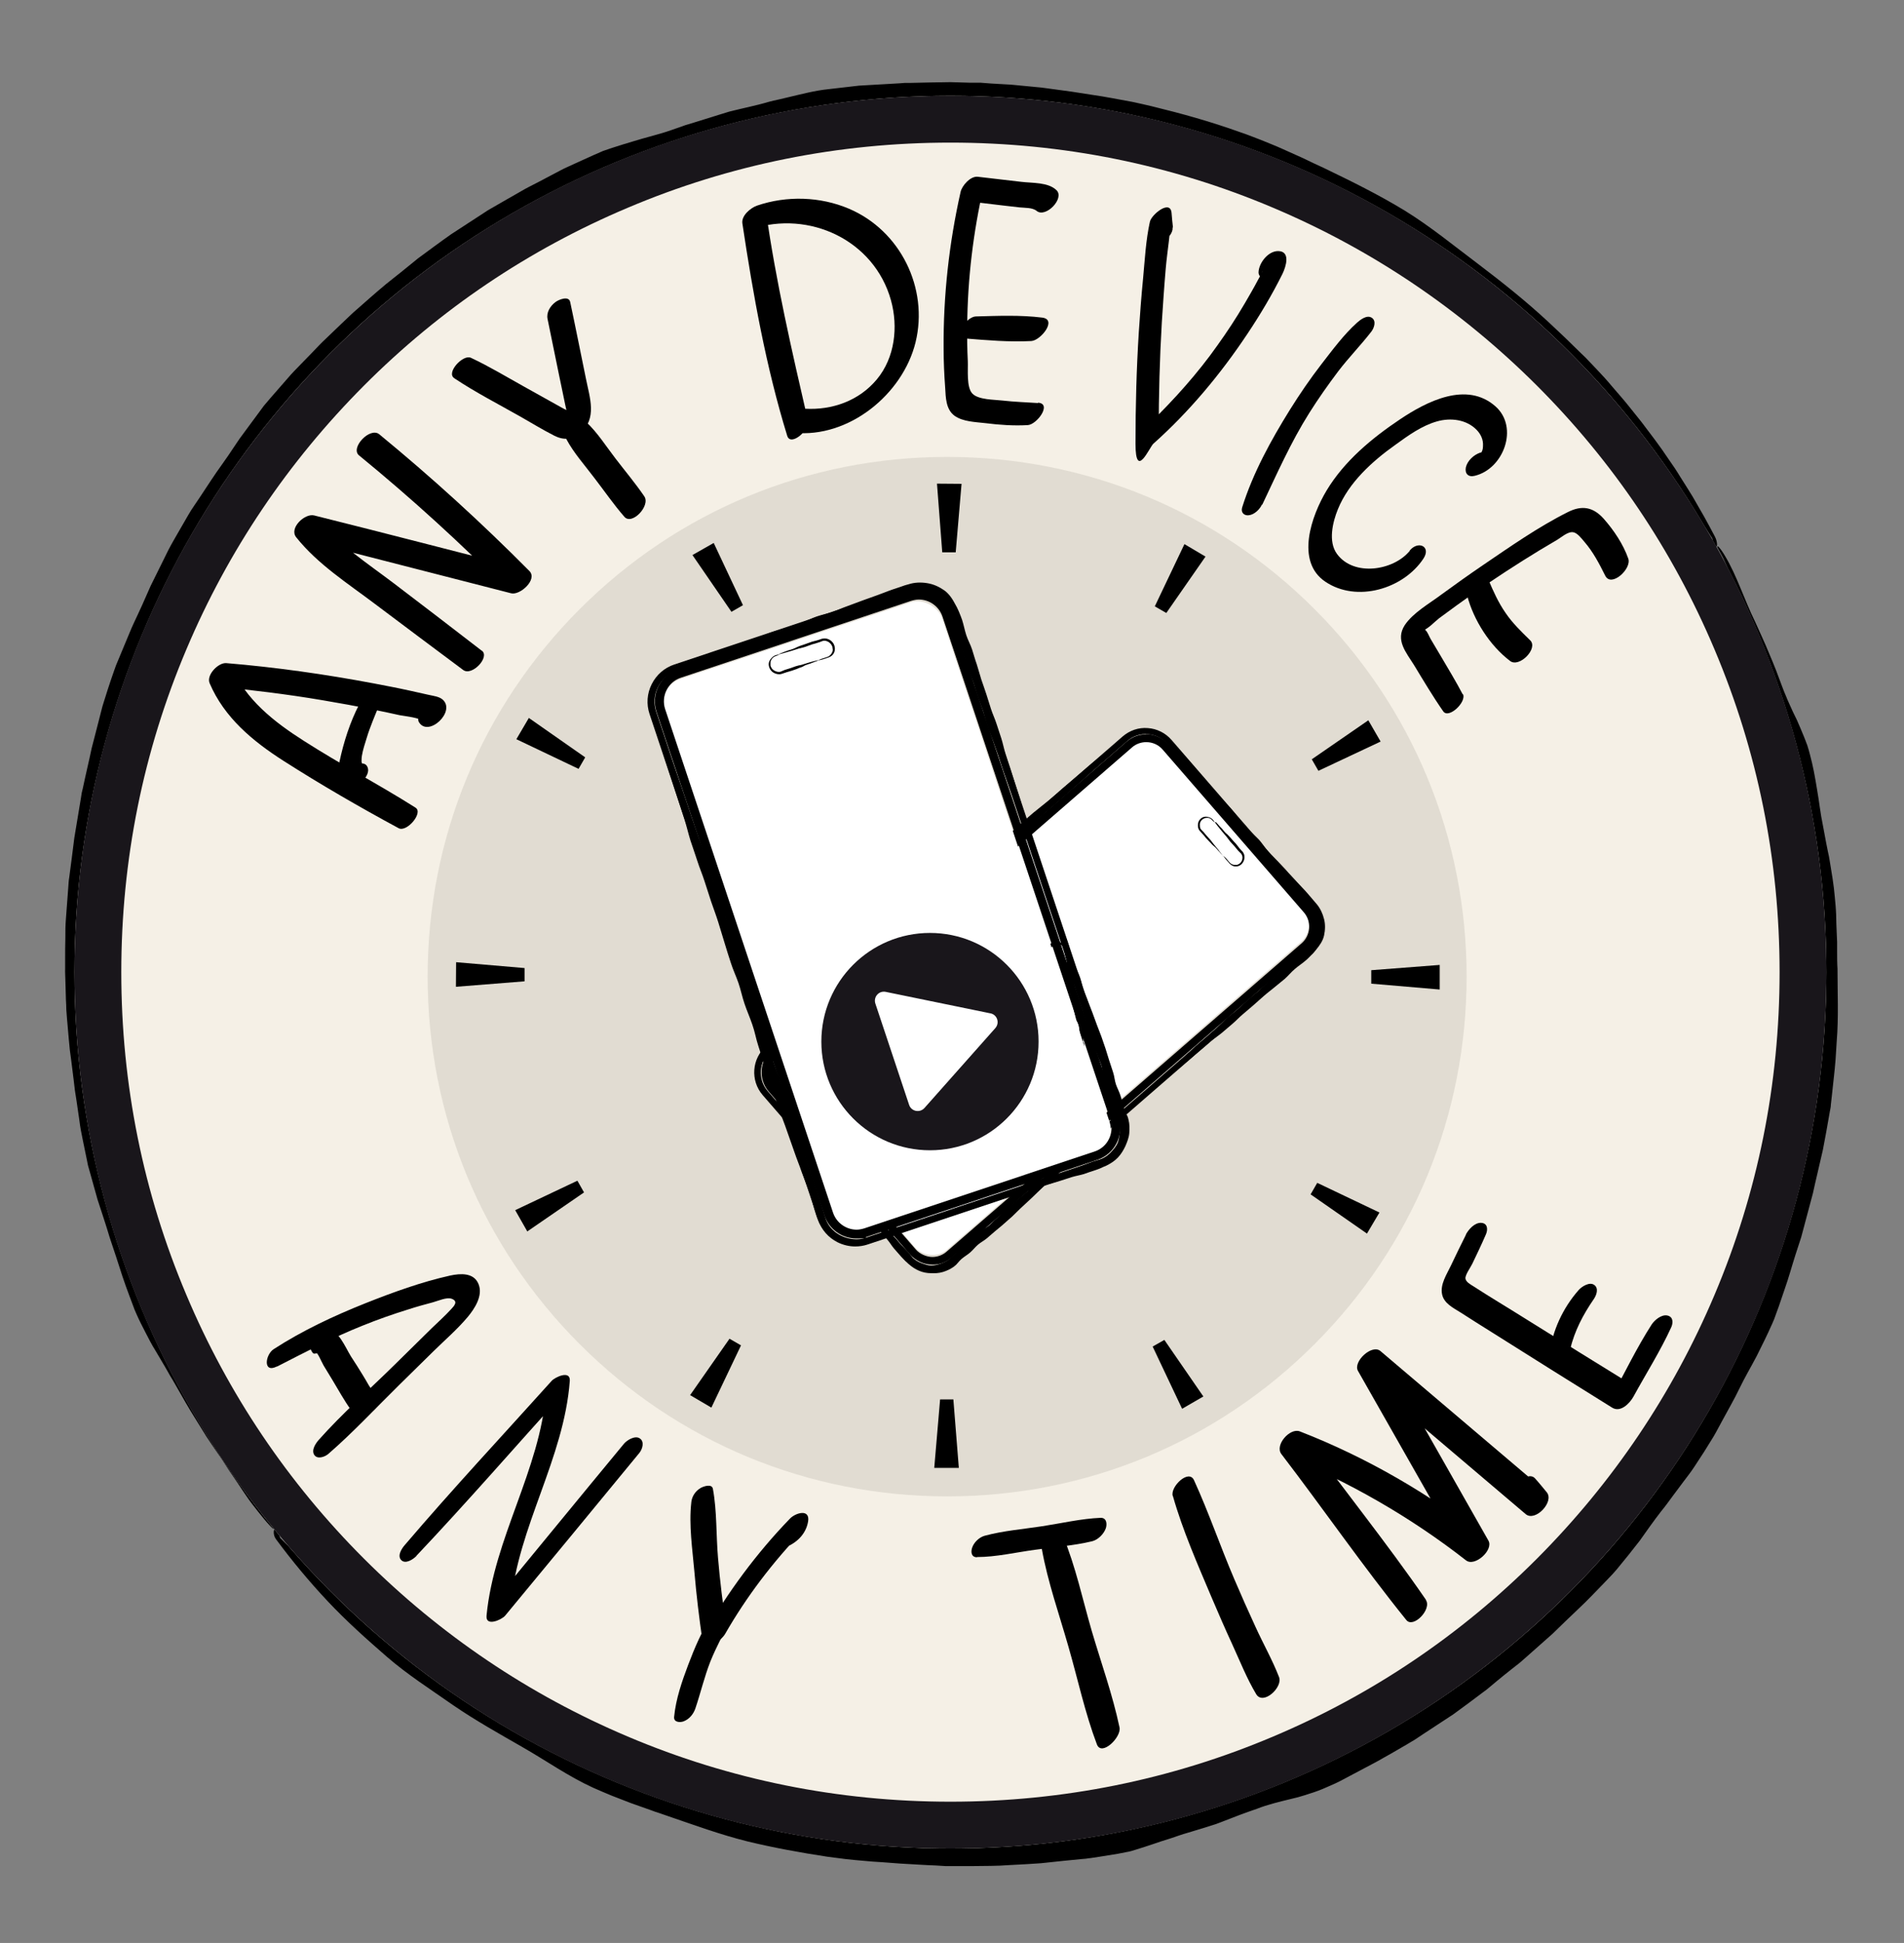 <?xml version="1.0" encoding="UTF-8"?>
<svg xmlns="http://www.w3.org/2000/svg" viewBox="0 0 976.4 995.9">
  <rect x="0" y="0" width="976.4" height="995.9" fill="#808080" stroke="none"/>
  <defs>
    <style>      .cls-1 {        fill: #e2dbd0;      }      .cls-2 {        fill: #e1dcd2;      }      .cls-3 {        fill: #f5f0e6;      }      .cls-4 {        fill: #fff;      }      .cls-5 {        fill: #19161b;      }    </style>
  </defs>
  <g>
    <g id="Layer_1">
      <g id="any_device">
        <path d="M878,275.8c-1-1.6-2.1-3.2-3.1-4.8-1.1-1.6-2.1-3.2-3.3-4.7-2.3-3.1-4.6-6.1-6.9-9.1-2.4-3-4.8-5.9-7.1-8.9-1.2-1.5-2.3-3-3.5-4.5s-2.4-3-3.5-4.5c-4.5-6.2-9-12.5-13.5-18.8-2.3-3.1-4.6-6.2-7-9.3-1.2-1.6-2.4-3-3.7-4.5-1.2-1.5-2.5-2.9-3.8-4.4-1.3-1.4-2.6-2.9-3.9-4.3l-4-4.2-4-4.2-2-2.1-2.1-2-8.2-8.1-8.5-7.8c-11.4-10.3-24.1-18.9-36.4-28-2.8-2.1-5.7-4.1-8.5-6.3l-4.3-3.2-4.3-3.1c-2.9-2-5.8-4.1-8.7-6.1-3-1.9-6-3.8-9-5.7l-2.3-1.4-2.3-1.3-4.6-2.6c-3.1-1.8-6.1-3.6-9.2-5.2l-9.3-5-9.5-4.6c-1.6-.8-3.2-1.6-4.8-2.2l-4.9-2-4.9-2c-1.6-.7-3.3-1.3-4.9-1.9l-9.9-3.6c-1.6-.6-3.3-1.2-5-1.8l-5-1.8c-1.7-.6-3.3-1.2-4.9-1.9-1.6-.6-3.3-1.2-5-1.8l-9.9-3.7-10-3.4c-1.7-.5-3.4-1.1-5.1-1.6s-3.4-.9-5.1-1.4c-13.6-3.6-27.6-5.7-41.5-7.9l-10.5-1.5c-3.5-.4-7-.7-10.5-1.1l-5.2-.5c-1.7-.2-3.5-.2-5.3-.4-3.5-.2-7-.5-10.5-.8-3.5-.2-7-.3-10.5-.4l-5.3-.2h-15.8l-10.5.4c-3.5,0-7,.3-10.5.4-1.8,0-3.5.3-5.2.5l-5.2.6-10.5,1.1-2.6.3c-.9,0-1.7.2-2.6.4l-5.2.7-10.4,1.4c-1.7.2-3.5.4-5.2.7l-5.2.9-10.3,1.9-5.2.9-5.1,1.2-10.2,2.3-5.1,1.1c-1.7.4-3.4.9-5.1,1.3l-10.1,2.8c-3.4,1-6.8,1.8-10.1,3l-10,3.4-5,1.7-2.5.8-2.5.9-9.8,3.8-4.9,1.9-2.4,1c-.8.3-1.6.7-2.4,1.1-3.2,1.4-6.4,2.8-9.7,4.1l-4.9,1.9c-1.6.6-3.3,1.2-4.9,2-3.2,1.4-6.4,2.8-9.6,4.3-1.6.7-3.2,1.5-4.8,2.2-1.6.8-3.2,1.5-4.7,2.4-6.1,3.5-12.1,7.2-18,11.1-5.8,4.1-11.5,8-17.4,11.9-5.5,3.9-11.2,7.6-16.8,11.3-5.5,4-11,7.9-16.3,12.1-5.2,4.3-10.1,9.1-15,13.8-.6.6-1.2,1.2-1.8,1.8l-1.8,1.8-3.5,3.7c-2.4,2.4-4.8,4.8-7.2,7.1-2.5,2.3-4.8,4.8-7.2,7.2l-7.1,7.2c-1.2,1.2-2.4,2.4-3.5,3.6l-3.4,3.8-6.7,7.6-3.3,3.8-3.2,3.9-6.4,7.8-3.2,3.9c-1.1,1.3-2,2.7-3.1,4-2,2.7-4,5.5-6,8.2-4.1,5.4-7.5,11.3-11.2,17l-2.7,4.3c-.9,1.4-1.8,2.9-2.6,4.3l-5,8.8c-1.7,2.9-3.5,5.8-5.1,8.8l-4.7,9-4.7,9-4.3,9.2c-1.4,3.1-2.8,6.2-4.1,9.3-.7,1.5-1.2,3.2-1.8,4.7l-1.7,4.8-3.5,9.5-.9,2.4-.8,2.4-1.6,4.8-3.3,9.6c-.5,1.6-1.1,3.2-1.6,4.8l-1.4,4.9-2.7,9.8-1.4,4.9c-.4,1.6-.8,3.3-1.2,4.9-.8,3.3-1.6,6.6-2.5,9.8l-1.3,4.9-.7,2.4-.5,2.5c-1.4,6.6-3,13.2-4.1,19.9-.8,6.4-1.7,13-2.6,19.7-.3,1.7-.3,3.4-.5,5.1-.1,1.7-.3,3.4-.4,5.2-.3,3.5-.6,6.9-.9,10.5-.3,3.3-.4,6.6-.5,10-.1,3.3-.2,6.7-.3,10.1,0,1.7-.1,3.4-.2,5.1v5.1c0,3.4,0,6.9.1,10.4v5c0,1.7.2,3.4.3,5,.2,3.4.4,6.7.6,10.1.1,1.7.2,3.4.3,5.1.2,1.7.4,3.4.5,5.1.4,3.4.7,6.8,1.1,10.3.2,1.7.3,3.4.5,5l.7,5c.4,3.4.8,6.7,1.2,10.1.3,3.4.9,6.7,1.5,10.1.6,3.4,1.2,6.7,1.8,10.1l.5,2.5.6,2.5,1.1,5,2.1,10c.3,1.7.8,3.3,1.2,5l1.3,4.9c.9,3.3,1.8,6.6,2.7,9.9,1,3.3,2.2,6.5,3.4,9.7,1.2,3.2,2.4,6.4,3.8,9.6,1.4,3.1,2.8,6.3,4.1,9.4.7,1.6,1.3,3.1,2,4.7l.9,2.4,1,2.3c1.4,3.2,2.7,6.4,4,9.6.6,1.6,1.3,3.2,1.9,4.8.6,1.6,1.4,3.1,2.1,4.7,1.4,3.1,2.8,6.2,4.2,9.3.7,1.5,1.4,3.1,2.1,4.6.8,1.5,1.6,3,2.3,4.5,3.3,6.2,6.5,12.3,10.2,18.1,1.8,2.9,3.5,5.8,5.3,8.7.8,1.5,1.8,2.8,2.7,4.2s1.8,2.8,2.7,4.2c1.9,3,3.7,6,5.5,9,1.9,2.9,3.7,5.8,5.5,8.7.9,1.4,1.8,2.9,2.7,4.3.9,1.4,1.8,2.9,2.7,4.2,1.9,2.7,3.8,5.4,5.8,8,1.9,2.5,5,6,4.4,5.9-.5,0-3.4-3.3-4.9-5.1-2.1-2.5-4.1-5.1-6.2-7.8-1-1.3-2-2.7-3-4.2-1-1.4-1.9-2.8-2.9-4.3-1.9-2.9-3.9-5.8-5.9-8.7-1.9-3-3.8-6-5.9-8.9-.9-1.4-1.9-2.7-2.8-4.1-.9-1.4-1.9-2.8-2.8-4.2-1.8-2.9-3.6-5.8-5.4-8.7-3.7-5.8-7.1-11.9-10.6-18-.8-1.5-1.7-2.9-2.6-4.4-.8-1.5-1.7-2.9-2.5-4.4-1.7-2.9-3.5-5.9-5.2-8.8-.9-1.5-1.8-2.9-2.6-4.5-.8-1.5-1.6-3.1-2.4-4.6-1.6-3.1-3.2-6.2-4.6-9.4l-1-2.3-.9-2.4c-.6-1.6-1.2-3.2-1.8-4.8-1.2-3.2-2.4-6.5-3.5-9.8s-2.1-6.6-3.2-9.9c-1.1-3.3-2.2-6.6-3.3-9.9-1-3.3-2-6.6-3.1-9.9l-1.6-4.9c-.5-1.6-1.1-3.3-1.6-4.9l-2.8-10-1.4-5-.7-2.5-.5-2.5c-.7-3.4-1.4-6.8-2.1-10.2s-1.4-6.8-1.8-10.3c-.5-3.4-1-6.9-1.5-10.3-.3-1.7-.5-3.4-.8-5.1-.2-1.7-.4-3.4-.6-5.1-.4-3.5-.9-7-1.3-10.4-.2-1.7-.5-3.5-.7-5.2s-.3-3.5-.5-5.2c-.3-3.5-.6-6.9-.9-10.3-.1-1.7-.3-3.4-.4-5.1,0-1.7-.1-3.4-.2-5.1-.1-3.6-.2-7.1-.3-10.6,0-1.8-.2-3.5-.1-5.3v-5.2c0-3.5,0-6.9.1-10.3,0-3.4,0-6.8.3-10.2.3-3.6.5-7.2.8-10.7.1-1.8.3-3.5.4-5.3.1-1.7.2-3.5.5-5.2.9-6.9,1.8-13.6,2.6-20.2,1.1-6.8,2.3-13.7,3.4-20.5l.4-2.6.6-2.5,1.1-5.1,2.3-10.2c.4-1.7.7-3.4,1.1-5.1l1.3-5,2.6-10.1,1.3-5.1c.4-1.7,1-3.3,1.5-5,1-3.3,2.1-6.6,3.2-9.9l1.7-4.9c.3-.8.6-1.6.9-2.5l1-2.4,4-9.6,2-4.8c.7-1.6,1.3-3.2,2.1-4.8,1.5-3.1,2.9-6.3,4.4-9.5l4.2-9.5,4.6-9.3,4.6-9.3c1.6-3.1,3.4-6.1,5.1-9.1,1.7-3,3.5-6,5.2-9,.9-1.5,1.8-3,2.8-4.4l2.9-4.3c3.9-5.8,7.6-11.7,11.7-17.3,2-2.8,4-5.7,5.9-8.6,1-1.4,1.9-2.9,2.9-4.3l3.1-4.2,6.2-8.4,3.1-4.2,3.4-4,6.9-7.9,3.4-3.9c1.1-1.3,2.4-2.5,3.6-3.8l7.3-7.5c2.4-2.5,4.8-5.1,7.3-7.4l7.5-7.2,3.8-3.6,1.9-1.8c.6-.6,1.3-1.2,1.9-1.7,5.2-4.6,10.4-9.2,15.8-13.7,5.5-4.3,10.9-8.7,16.3-13.1,5.6-4.1,11.2-8.3,16.9-12.3,5.8-3.8,11.7-7.6,17.5-11.4,1.4-1,3-1.8,4.5-2.7l4.5-2.6,9.1-5.2c3-1.8,6.1-3.3,9.2-4.9l9.3-4.9c1.6-.8,3.1-1.7,4.7-2.4l4.8-2.2,9.5-4.3c1.6-.7,3.2-1.4,4.8-2.1,1.6-.6,3.3-1.1,5-1.7,3.3-1.1,6.7-2.1,10-3.1,6.6-2.1,13.5-3.6,20-5.9l4.9-1.7c1.6-.6,3.3-1.2,4.9-1.6l10-3.1c3.3-1,6.6-2.1,10-3.1,3.4-.8,6.8-1.7,10.1-2.4,3.4-.8,6.8-1.6,10.1-2.6,1.7-.5,3.4-.8,5.1-1.2l5.1-1.2c6.8-1.6,13.6-3.4,20.5-4.1l10.4-1.2,5.2-.6,5.2-.3,10.4-.6,5.2-.3,2.6-.2h2.6c7-.2,13.9-.3,20.9-.4l10.4.3h5.2c0,0,5.2.4,5.2.4l10.4.6c3.5.3,6.9.7,10.4,1l5.2.5c1.7.2,3.4.5,5.2.7l10.3,1.4,10.3,1.6,5.2.8c1.7.3,3.4.6,5.1.9l10.3,1.9c3.4.7,6.8,1.5,10.2,2.3,15.2,3.7,30.3,7.9,45,13.2,3.7,1.2,7.3,2.7,11,4.1,3.6,1.5,7.3,2.9,10.8,4.5l10.7,4.8c3.5,1.7,7,3.4,10.6,5,14.1,6.8,28.1,13.7,41.4,21.8,13.3,8.2,25.3,18.1,37.7,27.4,12.4,9.4,24.6,19.1,36,29.7,2.8,2.7,5.7,5.3,8.5,8l8.4,8.2,2.1,2,2,2.1,4,4.2,4,4.3c1.3,1.5,2.6,2.9,3.8,4.4l3.8,4.4c1.3,1.5,2.5,2.9,3.8,4.5,2.4,3,4.9,6.1,7.3,9.1,4.7,6.2,9.5,12.4,13.8,18.9l3.3,4.8c1.1,1.6,2.1,3.3,3.1,4.9,2.1,3.3,4.2,6.6,6.2,9.9,1.9,3.4,3.9,6.7,5.8,10.1s3.7,6.8,5.5,10.2c1.5,2.8,1.3,5.8.5,5.3-.6-.3-.5-1.2-1.6-2.9,0-1.1-.5-2.3-.5-2.3h0l.2.7Z"></path>
        <path d="M143.6,788.2c9.5,9.9,21.2,17.1,31.2,26.2,10,9.1,18.6,20.3,29.3,28.8s21.7,16.4,33.1,24c11.4,7.5,24.1,12.6,36,19,11,5.8,21.7,12.5,33.2,17.5,11.5,4.9,23.1,9.6,35,13.6s24.3,5.8,36.4,8.7c3,.7,6,1.5,9,2.4l9,2.5c3,.9,6,1.7,9.1,2.4s6.1,1.4,9.2,1.8c3.1.4,6.2.8,9.3,1.2,3.1.3,6.2.5,9.3.7,3.1.3,6.2.4,9.3.6l4.7.3,2.3.2h2.3c3.1.3,6.2.4,9.3.6h18.7c3.1,0,6.2,0,9.3-.2,6.2-.2,12.4-.6,18.6-.9h2.3c.8-.2,1.5-.3,2.3-.4l4.6-.5c3.1-.3,6.2-.6,9.3-.9,6.2-.4,12.3-1.6,18.4-2.7l9.1-1.6c3-.6,6-1.3,9.1-1.8l9.1-1.7c1.5-.3,3-.5,4.6-.9l4.5-1.1,9-2.1,4.5-1.1c1.5-.3,3-.7,4.5-1.2,5.9-1.7,11.9-3.3,17.9-4.9,5.9-1.8,11.8-3.7,17.6-5.7,1.5-.5,2.9-1,4.4-1.5l4.3-1.7,8.7-3.3,4.3-1.6,2.2-.8,2.1-.9,8.5-3.8c2.8-1.3,5.7-2.4,8.6-3.5,2.9-1.2,5.7-2.3,8.6-3.5,5.8-2.3,11.7-4.5,17-7.7,2.7-1.6,5.3-3.2,7.9-4.9l3.9-2.6c1.3-.8,2.5-1.8,3.8-2.7,5-3.7,10-7.4,15.2-10.8,4.9-3.5,9.9-6.6,15.1-9.7l1.9-1.2,1.9-1.3,3.7-2.6c2.4-1.7,4.9-3.5,7.2-5.3,1.2-.9,2.3-1.9,3.5-2.8,1.2-.9,2.2-2,3.3-3.1,2.1-2.1,4.2-4.2,6.3-6.4,2.1-2.1,4.2-4.3,6.3-6.4,2-2.2,4.1-4.3,6.3-6.4,4.3-4.1,8.8-8,13-12.3l6.3-6.3c2.1-2.1,4.3-4.2,6.2-6.5,3.9-4.5,8-8.9,12.1-13.2,3.9-4.5,7.7-9.1,11.5-13.8.9-1.2,1.9-2.3,2.7-3.5l2.6-3.7,5.1-7.4,2.5-3.7,1.3-1.8,1.2-1.9c1.6-2.5,3.2-5.1,4.8-7.6l4.9-7.5c1.6-2.5,3.1-5.1,4.6-7.7l4.6-7.7,2.3-3.9,2.1-4c2.8-5.3,5.3-10.7,7.7-16.2,2.2-5.6,4.4-11.1,7-16.5l.9-2,.8-2.1,1.6-4.2,3.2-8.4c2.3-5.5,4-11.3,6-16.9,1-2.8,2.1-5.6,3.2-8.4l3-8.4c1-2.8,2-5.6,3-8.5.5-1.4,1-2.8,1.4-4.3.4-1.4.8-2.9,1.1-4.3,1.4-5.6,2.7-11.3,4.1-17.1,1.1-5.9,2.2-11.9,3.4-18.1.3-1.4.6-2.9.8-4.3.2-1.5.4-2.9.6-4.4.4-2.9.8-5.9,1.3-8.9.4-3,.9-6,1.2-9,.3-3,.5-6.1.8-9.2,1.3-11.7,1.4-23.8,1.9-36,0-3,0-6,.2-9l.2-4.5v-4.5c0-3,0-6,0-9.1s-.2-6.1-.4-9.1c-.4-6-.7-12.1-1.1-18.1,0-3-.5-6-.7-9.1-.3-3-.6-6-1-9-1-6-2.4-12-4.2-17.8-.9-2.9-1.7-5.8-2.5-8.8-.9-2.9-1.7-5.8-2.3-8.7-.3-1.5-.6-3-1-4.5-.3-1.5-.7-3-1-4.5-.7-3-1.3-5.9-2-8.9-.7-2.9-1.5-5.9-2.2-8.8-.4-1.5-.8-2.9-1.1-4.3-.4-1.4-.9-2.9-1.3-4.3-.9-3-1.9-5.9-2.9-8.8-1.1-2.9-2.2-5.7-3.3-8.6-1.1-2.8-2.2-5.6-3.4-8.4-1.1-2.8-2.3-5.5-3.3-8.2-4.8-11.7-7.8-23.5-12.9-33.9-1.2-2.5-3.6-6-2.8-5.9.7,0,2.8,3.2,3.9,5.1,6,10,9.7,22.1,15.3,33.5,2.4,5.4,5,10.8,7.3,16.5,1.2,2.8,2.4,5.7,3.5,8.5,1.1,2.9,2.2,5.8,3.3,8.8.5,1.4,1.1,2.8,1.7,4.2.6,1.4,1.1,2.8,1.8,4.2,1.2,2.8,2.5,5.5,3.9,8.3,1.2,2.8,2.5,5.7,3.6,8.5.6,1.4,1.1,2.9,1.7,4.4.5,1.5.9,3,1.3,4.5.8,3,1.5,5.9,2.1,9,.6,3,1.1,6.1,1.6,9.1,1.1,6.1,1.7,12.3,3,18.4l1.7,9.1.9,4.5.5,2.3.4,2.3c1,6.1,2.1,12.2,2.6,18.4.3,3.1.6,6.2.7,9.3,0,3.1.2,6.2.3,9.3l.2,4.6v4.6c0,3.1,0,6.2.2,9.2,0,12.5.6,25-.4,37.1-.2,3.2-.4,6.3-.6,9.5-.2,3.1-.6,6.2-.9,9.3s-.7,6.1-1,9.2c-.2,1.5-.3,3-.5,4.5,0,1.5-.5,3-.7,4.5-1.1,6.4-2.2,12.6-3.4,18.7-1.4,6-2.8,12-4.1,17.7l-1,4.5-1.2,4.5-2.4,9c-.8,3-1.6,6-2.4,9l-2.9,8.9c-1.9,5.9-3.5,11.9-5.6,17.8l-3,8.8-1.6,4.4-.8,2.2-.9,2.1c-2.5,5.7-5.3,11.3-8.1,16.9-2.9,5.5-6.1,10.9-8.8,16.5l-2.1,4.2-2.2,4.1-4.5,8.2c-1.5,2.7-2.9,5.5-4.5,8.2l-4.9,7.9c-1.7,2.6-3.4,5.2-5.1,7.8l-1.3,1.9-1.4,1.9-2.8,3.7-5.6,7.5-2.8,3.8c-.9,1.3-1.9,2.4-2.9,3.7-3.8,4.9-7.4,10-11,15.1-3.8,4.9-7.7,9.8-11.7,14.6-2,2.4-4.2,4.6-6.4,6.9l-6.5,6.7c-4.3,4.5-9,8.7-13.4,13l-6.7,6.5-7,6.2-7,6.2c-1.2,1-2.3,2.1-3.5,3l-3.7,2.9c-2.4,1.9-4.9,3.9-7.3,5.9l-3.6,3-1.8,1.5-1.9,1.4c-5,3.8-10,7.5-15.1,11.2l-15.7,10.3c-1.3.9-2.6,1.7-3.9,2.6l-4,2.4-8.1,4.7-4.1,2.3c-1.4.8-2.7,1.6-4.1,2.3l-8.3,4.4-8.3,4.4c-.7.4-1.4.7-2.1,1.1l-2.1,1-4.3,1.9c-2.9,1.3-5.8,2.4-8.8,3.3-1.5.5-3,1-4.5,1.4-1.5.5-3.1.8-4.6,1.2-6.1,1.5-12.2,2.9-18,5.2-5.9,2-11.7,4.2-17.5,6.5-1.5.5-2.9,1.2-4.4,1.6l-4.4,1.4c-3,.9-5.9,1.8-8.9,2.7-1.5.4-3,.9-4.5,1.4s-2.9,1-4.4,1.5c-3,.9-6,1.9-8.9,2.9-3,1-6,2-9,2.9l-2.3.7c-.8.2-1.5.4-2.3.5-1.5.3-3.1.6-4.6.9-3.1.5-6.2,1-9.3,1.5l-4.6.7c-.8,0-1.5.2-2.3.3l-2.3.2c-6.2.6-12.4,1.2-18.6,1.9-1.5.2-3.1.3-4.7.4l-4.7.3-9.3.5c-6.2.5-12.5.4-18.7.5h-13.9l-4.7-.3c-6.2-.2-12.4-.7-18.6-1l-9.3-.7-4.7-.3-4.6-.4c-3.1-.3-6.2-.5-9.3-.9s-6.2-.8-9.3-1.2c-13.8-2.1-27.6-4.6-41.2-7.9-13.6-3.4-26.7-8.2-39.9-12.7l-4.9-1.7c-1.7-.5-3.3-1.1-4.9-1.7l-9.9-3.5-9.8-3.8c-3.2-1.3-6.4-2.7-9.6-4.1-12.7-5.8-24.1-13.9-36.2-20.8-12-6.9-24.2-13.7-35.7-21.6-11.4-8-23.2-15.5-33.7-24.6s-20.9-18.4-30.4-28.5-18.4-20.8-26.6-31.9c-1.7-2.3-1.2-5.6-.2-5.5.7,0,.6,1,1.8,2.3,0,1.2.5,2.2.5,2.2h0v.3Z"></path>
        <g>
          <circle class="cls-3" cx="487.4" cy="498.3" r="449.2"></circle>
          <path class="cls-5" d="M487.4,73.1c57.4,0,113.1,11.2,165.5,33.4,50.6,21.4,96.1,52.1,135.2,91.1,39.1,39.1,69.7,84.5,91.1,135.2,22.2,52.4,33.4,108.1,33.4,165.5s-11.2,113.1-33.4,165.5c-21.4,50.6-52.1,96.1-91.1,135.2-39.1,39.1-84.5,69.7-135.2,91.1-52.4,22.2-108.1,33.4-165.5,33.4s-113.1-11.2-165.5-33.4c-50.6-21.4-96.1-52.1-135.2-91.1-39.1-39.1-69.7-84.5-91.1-135.2-22.2-52.4-33.4-108.1-33.4-165.5s11.2-113.1,33.4-165.5c21.4-50.6,52.1-96.1,91.1-135.2s84.5-69.7,135.2-91.1c52.4-22.2,108.1-33.4,165.5-33.4M487.4,49.1c-248.1,0-449.2,201.1-449.2,449.2s201.1,449.2,449.2,449.2,449.2-201.1,449.2-449.2S735.5,49.1,487.4,49.1h0Z"></path>
        </g>
        <path class="cls-2" d="M485.7,234.2c71.2,0,138.1,27.7,188.4,78s78,117.2,78,188.4-27.7,138.1-78,188.4c-50.3,50.3-117.2,78-188.4,78s-138.1-27.7-188.4-78-78-117.2-78-188.4,27.7-138.1,78-188.4,117.2-78,188.4-78"></path>
        <g>
          <g id="_Radial_Repeat_">
            <polygon points="482.1 717.3 479.1 752.4 491.7 752.4 488.9 717.3 482.1 717.3 482.1 717.3"></polygon>
          </g>
          <g id="_Radial_Repeat_-2">
            <polygon points="374.1 686.2 353.9 715.1 364.8 721.5 380 689.6 374.1 686.2 374.1 686.2"></polygon>
          </g>
          <g id="_Radial_Repeat_-3">
            <polygon points="296.1 605.2 264.2 620.3 270.4 631.2 299.5 611.2 296.1 605.2 296.1 605.2"></polygon>
          </g>
          <g id="_Radial_Repeat_-4">
            <polygon points="233.9 493.2 233.8 505.8 269 503 269 496.2 233.9 493.2 233.9 493.2"></polygon>
          </g>
          <g id="_Radial_Repeat_-5">
            <polygon points="271.2 368 264.8 378.9 296.7 394.1 300.1 388.2 271.2 368 271.2 368"></polygon>
          </g>
          <g id="_Radial_Repeat_-6">
            <polygon points="366 278.3 355.1 284.5 375.1 313.6 381 310.2 366 278.3 366 278.3"></polygon>
          </g>
          <g id="_Radial_Repeat_-7">
            <polygon points="480.5 247.9 483.2 283.1 490.1 283.1 493.1 248 480.5 247.9 480.5 247.9"></polygon>
          </g>
          <g id="_Radial_Repeat_-8">
            <polygon points="607.4 278.9 592.2 310.8 598.1 314.2 618.2 285.3 607.4 278.9 607.4 278.9"></polygon>
          </g>
          <g id="_Radial_Repeat_-9">
            <polygon points="701.7 369.2 672.7 389.2 676.1 395.1 708 380.1 701.7 369.2 701.7 369.2"></polygon>
          </g>
          <g id="_Radial_Repeat_-10">
            <polygon points="738.3 494.6 703.2 497.3 703.2 504.2 738.3 507.2 738.3 494.6 738.3 494.6"></polygon>
          </g>
          <g id="_Radial_Repeat_-11">
            <polygon points="675.5 606.3 672.1 612.2 701 632.3 707.4 621.5 675.5 606.3 675.5 606.3"></polygon>
          </g>
          <g id="_Radial_Repeat_-12">
            <polygon points="597.1 686.8 591.1 690.2 606.2 722.1 617.1 715.8 597.1 686.8 597.1 686.8"></polygon>
          </g>
        </g>
        <g>
          <path d="M212.8,413.8c-18.7-11.8-38.3-22.1-56.9-34-15.1-9.6-30.2-21.3-37.2-38.3l-8.5,10.3c18.4,1.8,36.8,4,55.1,7.1,8.9,1.5,17.7,3.1,26.5,4.9,4.4.9,8.8,1.8,13.2,2.8,1.9.4,11.2,1.3,11.8,3.3l.5-4.3-.2.6,5.3-5.4,3.3-.3.2,5.2.2-.4c1.2-2.2,1-5.3-1.8-5.9-2.9-.6-6.4,2.3-7.8,4.5l-.3.4c-.9,1.4-2.4,4.1-1.4,5.8,4.8,8.1,19.3-5.5,12.1-11.6-1.8-1.5-4.7-1.8-6.9-2.3-3.1-.7-6.3-1.4-9.4-2.1-6.3-1.4-12.6-2.6-18.9-3.8-25-4.7-50.3-8.3-75.7-10.4-4.1-.3-10.3,6.1-8.5,10.3,7.5,17.6,22.1,29.7,37.9,39.8,19.1,12.2,39,23.7,59,34.5,4.2,2.3,12.8-7.9,8.7-10.5h0l-.3-.2Z"></path>
          <path d="M184.6,391.7c1.3.7,1.7.6,1.2-.2-.2-.3-.3-.7-.4-1,0-1,0-2.1.2-3.2.5-3,1.5-6,2.4-8.9,1.8-6,4.3-11.6,6.6-17.4,1-2.6,1-5.8-2.4-6s-6.6,3.4-8,6.1c-4.7,9-8,19.4-10.1,29.3-1.5,6.9.8,15.4,9.4,11.5,2.5-1.1,5.2-4.2,5.3-7,0-2.3-1.6-4.2-4.1-3.3h-.1Z"></path>
          <path d="M247,333.5c-14.9-11.5-29.9-23-44.9-34.4-13.8-10.5-29.3-20.4-40.1-34.3l-9.2,11.2c36.4,9.5,72.9,18.7,109.3,28.1,4.5,1.2,13.7-7,9.4-11.4-24.5-24.7-50.2-48.1-77-70.1-4.8-3.9-15,7-10.4,10.8,26.9,22,52.6,45.4,77,70.1l9.4-11.4c-36.5-9.3-72.9-18.8-109.4-27.9-4.8-1.2-13,6.5-9.2,11.2,11,13.8,26.4,23.6,40.3,34.1,15.1,11.4,30.2,22.6,45.3,33.9,4.5,3.4,13.9-6.6,9.6-9.9h0Z"></path>
          <path d="M233,193.9c10.8,7.2,22.5,13.2,33.8,19.6,5.8,3.3,11.5,6.8,17.4,9.8,4.7,2.4,9.2,2.2,13.3-1.3,8.9-7.4,4.9-18.2,3-27.8-2.7-13.1-5.3-26.3-8.1-39.4-.7-3.4-5.9-1.2-7.5,0-2.7,2-4.8,5.3-4.1,8.7,1.9,9.6,4,19.2,5.9,28.8,1.1,5.1,2.1,10.2,3.2,15.4.5,2.2,1.1,4.5,1.3,6.8v2c4.6-2,5.7-3.4,3.3-4.1-1.4-1.2-4-2.1-5.6-3-2.3-1.3-4.6-2.6-7-3.9-4.4-2.4-8.7-4.9-13.1-7.3-9-5-17.9-10.4-27.3-14.8-4.1-1.9-12.8,7.6-8.6,10.4h0Z"></path>
          <path d="M290.5,225.2c3.8,7.1,9.5,13.4,14.3,19.8,5.1,6.6,9.9,13.6,15.4,19.9,3.9,4.5,13.5-5.7,10.2-10.5-4.5-6.6-9.8-12.9-14.7-19.3-4.8-6.2-9.3-13.4-15.1-18.8-3.8-3.5-12.3,4.8-10.1,8.9h0Z"></path>
          <path d="M414.3,215.5c-8.2-35.6-16.4-71-21.5-107.2l-7.5,9.1c29.7-9.8,63,5.7,71.6,36.5,3.8,13.7,2,29.4-7.2,40.5-9.1,11-22.9,15.9-36.9,15.1-5.4-.3-13.4,11.5-5.7,12.3,28.1,2.9,55.8-19.6,62.4-46.3,6.8-27.8-7.8-57.3-34.1-68.5-14.8-6.3-32-6.8-47.2-1.6-3.2,1.1-8.1,5.1-7.5,9.1,5.5,36.6,12.1,73.5,23,108.9,1.8,5.7,11.8-3.1,10.7-8h0Z"></path>
          <path d="M532.4,206.6c-6.1-.4-12.3-.6-18.4-1.3-4.1-.5-12.1-.3-15.3-3.5s-2.2-12.4-2.4-16.7c-.3-6.1-.4-12.1-.3-18.2.2-24.1,3.1-48.1,8.5-71.6-2.9,2.6-5.9,5.2-8.8,7.8,6.1.7,12.3,1.5,18.4,2.2,2.9.3,5.8.7,8.7,1,2.7.3,6.6,0,8.8,1.8,4.6,3.8,14.5-6.4,10.2-10.6s-12.5-3.6-18.1-4.3c-7.4-.9-14.9-1.7-22.3-2.6-3.8-.4-8.1,4.6-8.8,7.8-5.9,26.3-8.9,53.2-8.7,80.2,0,6.7.3,13.4.8,20.1.3,5,.3,11.1,4.8,14.4,4.3,3.1,10.8,3.2,15.9,3.8,7.2.9,14.4,1.4,21.6,1,4.7-.2,12.7-11,5.3-11.5h0v.2Z"></path>
          <path d="M495.1,173.5c11.1.9,22.6,1.9,33.8,1.3,4.8-.3,13.4-11,5.6-12-11.2-1.4-22.9-.9-34.1-.6-4.7.1-12.4,10.7-5.3,11.3h0Z"></path>
          <path d="M601.5,116.5c-.3-2.4-.5-4.9-.7-7.3-.6-7.2-10.3.8-11.1,4.4-2.1,9.4-2.6,19.4-3.5,29-.9,9.2-1.6,18.4-2.2,27.6-1.2,19-1.7,38.1-1.7,57.2s7.2,1.7,9.2,0c18.3-16.3,34.4-35.6,48-56,6.7-10,12.9-20.4,18.2-31.1,1.7-3.5,4.3-11.5-2.2-11.6-5.2-.1-10,6.2-10.1,10.9,0,1.3.8,2.4,1.9,2.9l.5.2c5.2,2.2,14.4-9,8.4-12.1l-.5-.2,1.9,2.9v-.6l-1.6,4.7.4-.6-4.4,3.9.6-.3-4.4.7.6.2-1.7-1.7c.6-1.2.5-.9-.4.9-.5,1-1,2-1.6,3-1.1,2-2.1,4-3.3,6-2.2,3.9-4.5,7.8-6.9,11.7-4.5,7.3-9.4,14.3-14.5,21.2-10.6,14.1-22.6,26.9-35.4,39h9.2c0-18.8.5-37.5,1.6-56.2.6-9.2,1.2-18.3,2-27.5.8-9.3,2.6-18.9,2.7-28.3l-11.2,5.7c.4,2.4.7,4.8,1.1,7.2.9,6.8,11.5-.7,10.9-5.6h0l.2-.2Z"></path>
          <path d="M647.3,258.7c7.6-16,14.6-31.9,24.1-47,4.6-7.3,9.6-14.4,14.8-21.3,5.4-7.1,11.7-13.5,17.1-20.5,1.4-1.9,2.6-5.4.2-7-2.5-1.7-5.9,1-7.6,2.5-6.8,6.1-12.6,14-18.2,21.2-5.8,7.5-11.2,15.4-16.2,23.4-9.7,15.6-19,32.5-24.5,50.1-.8,2.6,1,4.3,3.4,4,2.9-.3,5.7-3.1,6.8-5.6h0v.2Z"></path>
          <path d="M722.8,282.5c-8.3,10-28.6,13.2-37.2,1.4-4.6-6.3-2.2-16.3.5-22.9,2.8-6.9,7.2-13,12.3-18.4,5.2-5.5,11.1-10.3,17.3-14.7,6.5-4.7,13.4-9.7,21.2-11.9,7-2,15.2-1,20.4,4.4,2.1,2.2,3.4,5,3.2,8.1,0,1.2-.2,2.5-.9,3.5-.3.4,1-.4-.5,0-3.3,1.1-6.6,4.1-7.4,7.6-.6,3.2,1.3,5.1,4.5,4.3,14.9-3.5,22.8-24.9,10.7-35.6-14.8-13.1-35.3-2.5-48.9,6.6-14.5,9.7-28.6,21.4-37.7,36.5-7.7,12.8-16.2,36.4-.6,46.8,16.1,10.8,39.9,3.7,50.2-11.8,4.2-6.3-2.6-9.5-7-4.2h0v.3Z"></path>
          <path d="M750.1,355.9c-3.4-6.5-7.3-12.9-11-19.2-1.8-3-3.6-6-5.4-9.1-.8-1.3-1.6-3.7-2.7-4.6l-.6-1.4c-1.6,2.1-1.8,2.6-.5,1.5,2.7-1,5.8-4.4,8.1-6.2,3-2.2,6-4.4,9-6.6,5.5-4,11.1-7.9,16.7-11.7,11.3-7.6,22.8-14.9,34.5-21.7,2.3-1.3,5.7-4.5,8.5-4.1,2.2.3,4.4,3.3,5.7,4.8,4.6,5.3,7.7,11.3,10.8,17.5,3.1,6.2,13.7-3.6,11.8-8.8-2.6-7.4-7.4-14.5-12.5-20.3-5.4-6.1-11.2-7.2-18.5-3.5-15.2,7.6-29.7,17.8-43.7,27.3-7.2,4.9-14.2,9.9-21.2,15-6.1,4.6-14.4,9.2-18.7,15.6-5,7.7.7,14,4.8,20.6,4.8,7.9,9.6,16,14.9,23.6,2.8,4.1,12.2-4.9,10.1-8.9h0v.2Z"></path>
          <path d="M752.4,305.3c3.3,12.6,11.6,25.6,22,33.5,4.7,3.6,14.6-6.4,10.3-10.6-4.5-4.4-9-8.7-12.6-14-3.7-5.3-6.3-11.1-8.8-17s-12.1,3.3-10.8,8.1h0Z"></path>
          <path d="M142,700.5c14.5-7.4,28.8-15,43.9-21,7.9-3.2,15.9-6,24-8.5,4-1.3,8.1-2.4,12.2-3.5,2.6-.7,6.9-2.7,9.5-1.8,3.5,1.3,1.4,3.6-.3,5.4-3.1,3.4-6.6,6.5-9.9,9.7-6.4,6.3-12.7,12.5-19.1,18.8-12.9,12.7-26.8,24.9-38.8,38.4-1.6,1.8-4,5.3-2.3,7.8,1.6,2.3,5.3,1,7.1-.5,12.7-11,24.3-23.5,36.3-35.3,5.9-5.8,11.8-11.6,17.7-17.4,5.8-5.7,12.2-11.2,17.5-17.5,3.6-4.3,8-11,5.6-16.9-2.4-6-9.3-5.5-14.5-4.4-14.8,3.3-29.4,8.6-43.5,14.2-16.3,6.5-32.3,14-47,23.5-4.4,2.8-5.7,12.6,1.6,8.9h0Z"></path>
          <path d="M168.1,682.6h-.5l2.7,1.7-.2-.8-1.3,5.4.4-.6c-2.6,1.4-5.3,2.8-7.9,4.1,1.8.9,3.6,5.8,4.7,7.6,1.5,2.5,3,5,4.5,7.4,3.1,5.1,6,10.5,9.5,15.3,6.1,8.5,19.6-4,13.4-10.1-1.4-1.4-3.7-.7-5.2,0l-.5.3c-2.6,1.3-5.5,4.3-5.7,7.4,0,2.6,1.6,4.3,4.4,3.5l.5-.2-3.7-.6.4.6-.9-2.2v.8l2.9-6.1-.5.5,6.1-3.1-1.1-.2,2.3.8c-2.7-2.2-4.3-6.1-6.2-9-2-3.3-4.1-6.6-6.2-9.8-3-4.8-6.3-13.6-12.4-14.3-2.4-.3-5.6,2.4-6.8,4.3-1.3,2.1-2.5,4.3-1.3,6.7s1.5,1.8,2.7,1.7h.5c3.2-.6,6.1-2.7,7.4-5.7.9-2.1,1-5.6-2.2-5.5h.2Z"></path>
          <path d="M213.7,797.3c25.8-27.3,50.5-55.7,75.6-83.5h-9.3c-3.1,39.8-26.7,74.6-30.5,114.4-.5,5.8,7.8,2,9.5,0,23-27.8,46-55.6,68.9-83.5,1.6-2,2.7-5.8.2-7.4-2.4-1.7-6.6.9-8.1,2.7-22.6,27.3-45,54.7-67.5,82h9.5c3.7-39.6,27.2-74.3,30.2-114.2.4-5.7-7.6-1.9-9.3,0-25.1,27.9-50.8,55.4-75.2,84-1.6,1.8-4.2,5.6-1.9,7.9,2.2,2.2,6.2-.5,7.8-2.2h0v-.2Z"></path>
          <path d="M354.5,770.2c-1.3,11.5.6,24,1.6,35.5,1,11.7,2.4,23.4,4.1,35.1,1.1,7.5,9.8-.2,11.6-3.2,11-19.2,24.5-36.9,39.8-52.8l-9.3-1.5,1.3-1.4c-2.8,1.2-5.7,4.7-5.9,7.8-.2,2.7,1.8,4.7,4.6,3.6,6-2.2,11-6.8,12.1-13.4,1.1-6.7-6.4-4.5-9.3-1.5-17.2,17.8-31.9,37.7-44.2,59.2,3.9-1.1,7.7-2.1,11.6-3.2-1.8-12-3.3-24-4.3-36-1-11.6-.5-23.8-2.6-35.2-.5-2.9-4.9-1.3-6.3-.5-2.7,1.6-4.5,4.3-4.8,7.4h0Z"></path>
          <path d="M356.6,875.7c2.7-8,4.6-16.2,7.7-24.1,3.1-7.7,7.2-14.9,10.6-22.4,1-2.3,1.1-5.3-1.8-5.9-3-.6-6.3,2.3-7.8,4.5-5.3,7.8-9.1,16.9-12.4,25.6-3.2,8.5-6.3,17.4-7.2,26.6-.3,2.9,3.1,3,4.9,2.3,2.9-1.1,5-3.7,6-6.6h0Z"></path>
          <path d="M501,798.1c9.8,0,19.9-2.4,29.6-3.7,9.8-1.4,19.9-2.1,29.5-4.4,3.1-.8,6-3.8,7-6.7.7-2.2.4-5.4-2.7-5.3-9.9.4-20.1,2.8-29.9,4.3-9.8,1.5-20,2.3-29.6,4.9-2.8.8-5.5,3.4-6.4,6.2-.7,2.1-.4,4.8,2.5,4.8h0Z"></path>
          <path d="M534.3,794.1c3,16.8,8.9,33.4,13.6,49.9,4.8,16.6,8.5,34,14.6,50.1,2.4,6.4,12.7-3.7,11.6-8.7-3.5-16.6-9.4-33-14.2-49.3-4.7-16.1-8.3-33.3-14.8-48.8-2.3-5.4-11.5,2.7-10.8,6.8h0Z"></path>
          <path d="M601.5,766.9c5,17.6,12.6,34.8,19.7,51.6,3.5,8.2,7,16.3,10.7,24.3,3.9,8.5,7.5,17.6,12.3,25.6,3.6,5.9,13.8-3.6,11.7-8.8-3.4-8.8-8.2-17.2-12.1-25.8-3.7-8-7.3-16.1-10.8-24.3-7.2-16.8-13.1-34.2-20.7-50.8-2.7-5.9-12.3,3.4-10.9,8.1h.1Z"></path>
          <path d="M731.1,819.8c-20.2-29.3-42.6-57-63.5-85.7-3.2,3.9-6.3,7.7-9.5,11.6,33.6,13.8,65,31.7,93.7,54.1,4.5,3.5,14.2-5.3,11.5-10.1-18.2-32.1-36.4-64.1-54.7-96.2l-11.5,10.2c28.4,24.1,56.9,48.3,85.3,72.4,4.9,4.1,14.8-6.3,10.8-11.2-2-2.4-3.9-4.8-6-7.1-4.1-4.6-14,6-10.5,10.8,1.8,2.5,3.7,5,5.7,7.5l10.8-11.2c-28.4-24.1-56.9-48.3-85.3-72.4-4.4-3.7-14.2,5.5-11.5,10.2,18.2,32.1,36.5,64.1,54.7,96.2,3.8-3.4,7.6-6.8,11.5-10.1-29.1-22.8-61.5-41.7-96-55.1-5.1-2-13,7-9.5,11.6,21.6,28.2,41.8,57.5,64.1,85.1,3.6,4.4,13.2-5.6,10-10.3h0v-.3Z"></path>
          <path d="M751.8,632.8c-2.7,5.3-5.2,10.6-7.8,16-2.1,4.4-5.5,9.5-4.5,14.5.9,4.8,5.8,7.1,9.6,9.5,5.3,3.4,10.5,6.7,15.8,10,20.6,13,41.2,25.9,61.8,38.7,4.3,2.7,9-2.1,11-5.7,6.4-11.7,13.7-23.2,19.3-35.4,1.1-2.4,1.1-5.4-1.9-6.1s-6.6,2.3-8.1,4.6c-7.6,11.8-13.8,24.7-20.5,37l11-5.7c-18.5-11.4-36.9-22.8-55.3-34.3-8.9-5.6-18-11-26.8-16.7-1.4-.9-3.7-2.1-3.9-3.9-.2-1.8,2.7-5.8,3.5-7.5,2.4-5,4.8-10,7-15.1,1.1-2.5.9-5.7-2.4-5.9-3.4-.2-6.5,3.4-7.9,6h.1Z"></path>
          <path d="M805.2,691.6c2.3-9.5,6.6-17.7,12.1-25.7,1.4-2,2.7-5.6.2-7.3-2.4-1.7-6.4.9-7.9,2.6-8.2,9.3-13.6,21-15.1,33.3-1,8.2,9.6,1.7,10.7-3h0Z"></path>
        </g>
        <g>
          <path d="M478,652c-5,0-9.9-2.1-13.5-6.1l-73.4-84.6c-6.4-7.4-5.6-18.7,1.8-25.1l182.8-158.7c3.6-3.1,8.2-4.7,12.9-4.3,4.7.3,9.1,2.5,12.2,6.1l73.4,84.6c6.4,7.4,5.6,18.7-1.8,25.1l-182.8,158.7c-3.4,2.9-7.5,4.4-11.7,4.4h.1ZM467,643.8c5.3,6.1,14.6,6.8,20.7,1.5l182.8-158.7c6.1-5.3,6.8-14.6,1.5-20.7l-73.4-84.6c-2.6-3-6.1-4.7-10-5s-7.7,1-10.6,3.6l-182.8,158.7c-6.1,5.3-6.8,14.6-1.5,20.7l73.4,84.6h-.1Z"></path>
          <path class="cls-1" d="M622.2,420.2l14.5,16.7c1.5,1.7,1.3,4.3-.4,5.8h0c-1.7,1.5-4.3,1.3-5.8-.4l-14.5-16.7c-1.5-1.7-1.3-4.3.4-5.8h0c1.7-1.5,4.3-1.3,5.8.4Z"></path>
          <g>
            <rect class="cls-4" x="401.1" y="445.2" width="263.6" height="132.8" rx="11.3" ry="11.3" transform="translate(-205 475.1) rotate(-41)"></rect>
            <path d="M587.8,380.4c3.2,0,6.3,1.3,8.5,3.9l72.3,83.3c4.1,4.7,3.6,11.8-1.1,15.9l-182,158c-2.1,1.9-4.8,2.8-7.4,2.8s-6.3-1.3-8.5-3.9l-72.3-83.3c-4.1-4.7-3.6-11.8,1.1-15.9l182-158c2.1-1.9,4.8-2.8,7.4-2.8M587.8,376.4h0c-3.7,0-7.2,1.3-10,3.7l-182,158c-6.4,5.5-7,15.2-1.5,21.5l72.3,83.3c2.9,3.3,7.1,5.3,11.5,5.3s7.2-1.3,10-3.7l182-158c3.1-2.7,4.9-6.4,5.2-10.5.3-4.1-1-8-3.7-11.1l-72.3-83.3c-2.9-3.3-7.1-5.3-11.5-5.3h0Z"></path>
          </g>
          <path d="M422.8,595.1c-2.5-2.6-5.5-4.7-8-7.4s-4.5-5.9-6.9-8.6c-2.4-2.7-4.9-5.5-7.3-8.2-2.4-2.7-5.2-5.1-7.6-7.9-.6-.6-1.1-1.3-1.6-1.9-.6-.7-1.1-1.5-1.6-2.3-.9-1.6-1.6-3.3-2.1-5-.4-1.8-.6-3.6-.5-5.4,0-1.8.5-3.6,1.2-5.3.6-1.7,1.5-3.3,2.6-4.8.5-.8,1.2-1.4,1.8-2.1.6-.6,1.2-1.2,1.9-1.7,2.5-2.2,5.4-4.2,7.9-6.4s4.9-4.6,7.4-6.9c2.5-2.2,4.9-4.6,7.5-6.8l7.5-6.8c2.5-2.2,4.9-4.6,7.5-6.9l7.6-6.7c2.5-2.2,5.2-4.4,7.7-6.6l7.7-6.6c2.5-2.2,5.4-4,8-6.2,2.5-2.2,4.8-4.7,7.4-6.9,2.5-2.1,5.1-4,7.6-6.1s4.6-4.6,7.1-6.7l7.5-6.3c2.5-2.1,5-4.1,7.5-6.2s4.9-4.3,7.3-6.5l7.4-6.3c2.5-2.1,4.8-4.5,7.2-6.6l7.4-6.4c2.5-2.1,5.1-4,7.6-6.1,2.4-2,4.8-4.1,7.4-6.4,2.4-2,4.9-4.2,7.4-6.3,2.4-2.1,4.9-4.2,7.4-6.3,2.5-2.1,5.1-4,7.6-6.1s5.1-4,7.6-6.1c1.2-1,2.5-2.3,3.9-3.2,1.4-.9,3-1.7,4.7-2.1,1.7-.3,3.5-.4,5.2-.2,1.7.2,3.3.7,4.9,1.3,1.6.6,3.1,1.6,4.4,2.6l1,.8.9.9c.6.6,1.1,1.2,1.6,1.8,2.2,2.6,3.9,5.4,5.8,7.8.5.6,1.3,1.3,1.1,1.4-.2,0-.9-.7-1.3-1.1-2.1-2.3-4-5-6.3-7.5-.5-.6-1.1-1.2-1.6-1.7l-.8-.8-.9-.8c-1.3-1-2.7-1.8-4.2-2.3s-3-.7-4.6-.6c-1.6,0-3.1.4-4.5.7-1.4.4-2.9.9-4.2,1.6-1.4.7-2.5,1.7-3.8,2.8-2.4,2.2-4.7,4.5-7.1,6.7-2.4,2.2-5,4.2-7.4,6.4-2.5,2.2-4.8,4.5-7.2,6.6-2.5,2.2-4.9,4.4-7.3,6.5-2.6,2.2-5,4.4-7.4,6.4l-7.3,6.5c-2.4,2.2-4.7,4.5-7.2,6.6-2.4,2.2-5,4.1-7.5,6.3l-7.3,6.5c-2.4,2.1-5,4.1-7.5,6.3-2.4,2.1-4.7,4.5-7.2,6.6l-7.4,6.4-7.3,6.4c-2.5,2.1-4.8,4.4-7.3,6.5l-7.3,6.4-7.3,6.5c-2.5,2.1-5.4,3.7-7.9,5.8s-4.8,4.4-7.2,6.6c-2.5,2.1-4.6,4.7-7,6.8-2.5,2.1-5,4.1-7.5,6.2l-7.5,6.3-7.5,6.3-7.4,6.4-8.3,7.1-4.2,3.5c-1.3,1-2.3,2.3-3.1,3.8-1.5,2.9-2,6.4-1.4,9.6s.8,3.2,1.5,4.7l.6,1.1.7,1.1c.5.7,1.1,1.4,1.7,2.1,2.4,2.8,4.9,5.5,7.3,8.3,2.4,2.8,4.9,5.4,7.3,8.2,2.4,2.8,4.8,5.6,7.1,8.4,2.3,2.8,4.6,5.7,6.8,8.6.5.6.4,1.4.2,1.4s-.2-.3-.5-.6c0-.3-.2-.6-.2-.6h0v-.3Z"></path>
          <path d="M570.3,575.4c-1.4,1.5-2.4,3.4-3.8,4.9-1.5,1.4-3.4,2.4-4.9,3.8l-4.6,4.1c-1.5,1.4-2.7,3.1-4.2,4.5-1.4,1.3-3,2.3-4.4,3.6l-4.3,3.8c-1.4,1.3-2.6,2.8-4,4.1s-3.1,2.2-4.5,3.5-2.7,2.7-4.1,4c-1.4,1.3-2.7,2.7-4.1,3.9-1.4,1.3-2.8,2.6-4.2,3.9-1.4,1.3-2.7,2.7-4.1,4l-4.3,3.8c-1.4,1.3-2.9,2.4-4.4,3.7l-4.3,3.7c-1.4,1.2-3.2,2.1-4.6,3.3-1.4,1.2-2.6,2.8-4,4s-3,2.1-4.4,3.3c-.7.6-1.3,1.3-1.9,2l-.9,1c-.3.3-.8.7-1.2,1-1.7,1.2-3.6,2.1-5.6,2.7-2,.6-4.1.7-6.1.6-2,0-4.1-.4-6-1.2s-3.6-1.9-5.2-3.3l-.6-.5-.5-.5c-.4-.3-.8-.7-1.1-1-.6-.7-1.3-1.3-1.9-2l-3.6-4.1c-1.2-1.4-2.1-3-3.3-4.4-1.1-1.3-2.3-2.7-3.5-4.2-1.1-1.4-2.3-2.8-3.5-4.2s-2.3-2.8-3.5-4.2-2.1-3-3.3-4.4-2.2-3-3.3-4.4c-1.2-1.4-2.7-2.5-3.9-3.9s-2.2-3-3.3-4.4c-1.2-1.5-2.5-2.8-3.6-4.2-1.2-1.5-2-3.2-3-4.6-.3-.3-.7-.7-.6-.8,0,0,.6.3.8.6,1.2,1.2,2.1,2.9,3.5,4.3,1.2,1.3,2.5,2.6,3.7,4,1.2,1.3,2.9,2.2,4.2,3.6,1.2,1.3,2.2,2.9,3.4,4.3,1.2,1.3,2.6,2.6,3.8,3.9,1.2,1.4,2.3,2.8,3.6,4.2,1.2,1.4,2.6,2.6,3.8,4,1.3,1.4,2.5,2.7,3.7,4,1.3,1.4,2.4,2.9,3.6,4.1l3.7,4.1c1.2,1.4,2.6,2.6,3.8,3.9.6.7,1.2,1.4,1.7,2.1.3.4.5.6.8,1l.4.5.5.4c1.2,1,2.7,1.8,4.2,2.3s3,1.1,4.6,1.1,3.2-.4,4.7-.9,2.9-1.1,4.2-2.1l.9-.8,1-.9,2-1.8c1.4-1.2,2.6-2.5,4-3.7l4.1-3.6c1.4-1.2,2.7-2.5,4.1-3.7,1.4-1.2,3.3-1.8,4.7-3s2.6-2.6,4-3.8,2.4-2.8,3.8-4c1.4-1.2,2.9-2.3,4.3-3.4l4.2-3.5,4.2-3.5c1.4-1.2,2.7-2.4,4.1-3.6l4.7-4c1.6-1.3,3.3-2.5,4.9-3.8s3.1-2.8,4.6-4.1,3.4-2.3,5-3.6,3-2.8,4.6-4.1,3-2.8,4.6-4.1,3.2-2.7,4.8-3.9c1.6-1.3,3.3-2.5,5-3.7.3-.2,1,0,1,0s-.2,0-.3.3h-.4Z"></path>
          <path d="M609,391.2c1.9,1.9,4.2,3.3,6,5.2,1.8,1.9,3.2,4.3,5,6.3s3.6,3.9,5.3,5.9c1.8,2,3.9,3.6,5.7,5.6,1.6,1.8,3.1,3.9,4.7,5.7l4.9,5.5c1.6,1.8,3.5,3.4,5.2,5.2,1.6,1.8,2.9,4,4.6,5.8,1.6,1.8,3.4,3.5,5.1,5.3,1.6,1.8,3.4,3.5,5,5.4l5,5.4c1.6,1.8,3.4,3.5,5,5.4l2.4,2.8,1.2,1.4.6.7c.2.2.4.5.6.7,1.8,2.2,3,4.8,3.7,7.6.7,2.7.6,5.6,0,8.4-.6,2.8-2.3,5.1-4,7.2-.5.5-.8,1.1-1.3,1.6s-.9,1-1.4,1.4c-.9.9-1.7,1.8-2.7,2.6-1.8,1.6-3.8,2.8-5.6,4.4-1.8,1.5-3.3,3.4-5.1,5-1.8,1.5-3.7,3-5.5,4.5s-3.7,2.9-5.5,4.5c-1.8,1.5-3.5,3.2-5.3,4.7l-5.4,4.6c-1.8,1.5-3.4,3.3-5.2,4.8l-5.4,4.6c-1.8,1.5-3.8,2.8-5.6,4.3-1.7,1.5-3.5,3-5.4,4.6-1.8,1.5-3.6,3-5.4,4.6-1.8,1.5-3.6,3-5.4,4.6-1.8,1.5-3.8,2.8-5.6,4.4-1.8,1.5-3.8,2.9-5.6,4.4-1.8,1.5-3.3,3.4-5.1,4.9-1.8,1.5-3.8,2.9-5.6,4.4-1.9,1.5-3.6,3.2-5.4,4.6-1.9,1.5-4,2.7-5.8,4.1-.4.3-1,.9-1,.8s.5-.7.8-1c1.6-1.5,3.7-2.8,5.5-4.5,1.7-1.6,3.4-3.2,5.2-4.8,1.7-1.6,3-3.6,4.8-5.2,1.7-1.6,3.7-2.9,5.5-4.5s3.4-3.3,5.1-4.9c1.8-1.6,3.6-3.1,5.4-4.6,1.8-1.6,3.5-3.3,5.2-4.8,1.8-1.6,3.6-3.2,5.2-4.8,1.8-1.6,3.7-3.1,5.4-4.6l5.3-4.7c1.8-1.6,3.4-3.3,5.1-4.9,1.8-1.6,3.7-2.9,5.5-4.5l5.2-4.8c1.8-1.6,3.7-3,5.4-4.5,1.8-1.6,3.4-3.3,5.1-4.9l5.4-4.6,5.3-4.7c1.8-1.6,3.5-3.2,5.2-4.8l2.7-2.3.6-.6.5-.5c.4-.3.7-.7,1-1.1,1.3-1.5,2.1-3.4,2.6-5.3.2-1,.6-1.9.8-2.9l.2-.8v-2.4c-.4-2.1-1.4-4-2.6-5.6-.3-.4-.6-.8-1.1-1.2l-1.3-1.2c-.9-.8-1.8-1.6-2.5-2.5-1.5-1.8-3-3.7-4.5-5.5l-4.5-5.4-4.5-5.5-4.7-5.3-5.2-6.1c-1.7-2-3.3-4.2-5-6.2s-3.5-4-5.3-6c-1.7-2-3.1-4.4-4.8-6.4-1.7-2-3.6-4-5.3-6-1.7-2-3.6-3.9-5.3-6-1.7-2-3.5-4.1-5.1-6.1-1.7-2.1-3.3-4.2-4.9-6.3-.3-.4-.2-1.1,0-1.1s0,.2.4.4v.5h0l.5-.4Z"></path>
          <path d="M627.4,438.9c-.5-.4-.9-1-1.4-1.5-.4-.5-.9-1-1.4-1.5,0,0-.6-.8-1.3-1.5-.7-.7-.8-.6-1.5-1.3-.6-.6-1.1-1.2-1.7-1.8-.6-.6-1.1-1.2-1.7-1.8-.5-.6-1-1.3-1.6-1.9-.5-.6-1.1-1.2-1.7-1.9-.6-.8-.8-1.7-.8-2.6s.2-1.9.7-2.6c.5-.8,1.3-1.4,2.1-1.7.9-.3,1.8-.2,2.6,0,1.2.3,2,1,2.4,1.5,1.1,1.4,1,1.6-.3.3-.4-.5-1.1-1.2-2.2-1.4h-.6c-.3,0-.8,0-1.2.2-.4.1-.6.3-.8.4-.2.1-.4.2-.7.5-.6.6-.9,1.3-1,2.1,0,.8,0,1.6.3,2.3.4.7,1.1,1.2,1.7,1.9.6.7,1.1,1.4,1.7,2,.6.7,1.2,1.3,1.8,2,.6.7,1,1.4,1.6,2.1.4.5,1.2,1.4,1.9,2.3.7.9,1.4,1.8,1.8,2.3.3.4,1.8,2.3,1.1,1.8h0l.2-.2Z"></path>
          <path d="M623.4,421.3c.6.5,1.1,1.2,1.6,1.7.5.6,1,1.1,1.6,1.7,0,0,.7.9,1.5,1.8s.9.7,1.7,1.6c.7.7,1.3,1.4,2,2.2.7.7,1.3,1.5,2,2.2.6.7,1.2,1.5,1.8,2.3l1,1.1.5.5c.2.2.3.4.5.7.6,1,.7,2.1.5,3.2s-.8,2.1-1.6,2.8c-.8.7-1.9,1.1-3,1-1.1,0-2-.6-2.8-1.3-1-1.1-1.7-1.9-2.2-2.5-1.3-1.6-1.2-1.8.3-.3.6.6,1.2,1.6,2.2,2.5,0,0,.2.2.6.4.4.2.9.4,1.4.4h1.1c.3,0,.5,0,1-.3.9-.4,1.5-1.2,1.8-2s.4-1.8,0-2.7c-.2-.4-.4-.8-.8-1.1-.4-.4-.7-.7-1.1-1.1-.7-.8-1.3-1.6-2-2.4s-1.4-1.5-2.1-2.3-1.2-1.7-1.9-2.5c-.5-.6-1.4-1.7-2.3-2.7-.9-1.1-1.7-2.1-2.2-2.7-.3-.4-2.1-2.7-1.3-2h0l.2-.2Z"></path>
          <path class="cls-4" d="M555.3,534.4l-9.2-47.6c-.6-3.1-4.3-4.4-6.7-2.3l-36.6,31.8c-2.4,2.1-1.6,5.9,1.4,7l45.8,15.8c3,1,6-1.6,5.4-4.7h-.1Z"></path>
          <path d="M555,533.9c-.4-.9-.6-2-.8-2.9-.3-.9-.5-1.9-.7-2.9,0,0,0-1.5-.5-3s-.8-1.3-1.2-2.8c-.3-1.2-.6-2.4-.9-3.6-.3-1.2-.6-2.4-.8-3.6-.3-1.2-.2-2.5-.5-3.7-.2-1.2-.6-2.4-.8-3.7-.2-1.2-.3-2.5-.5-3.7s-.5-2.5-.7-3.7-.4-2.5-.6-3.7c-.2-1.2,0-2.5,0-3.8-.3-1.8-.6-3.2-.6-4.2-.2-2.7.2-2.9,1-.3.3,1,.3,2.5.7,4.2,0,0,.5,1.4.8,2.9.4,1.5.2,1.5.6,2.9.3,1.3.7,2.6,1,3.8.3,1.3.4,2.6.7,3.9.3,1.3,1,2.5,1.2,3.8.3,1.3.3,2.6.6,4,.2,1.3.7,2.6.9,3.9.2,1.3,0,2.7.3,4,0,1,.4,2.7.7,4.4.2,1.7.4,3.5.5,4.5,0,.7.4,4.3-.2,3.2,0,0,0,0,0,0h-.1Z"></path>
          <path d="M522.1,528.7c.8,0,1.6.4,2.4.5.8.2,1.5.4,2.3.6,0,0,1.1.6,2.2.9,1.2.3,1.3,0,2.4.2,1,.3,1.9.5,2.9.8.9.3,1.9.5,2.9.8.9.3,1.8.9,2.7,1.2s1.9.6,2.8.9c.9.3,1.8.8,2.7,1.2s1.9.6,2.8,1l1.4.5.7.3c.2,0,.4,0,.5.2.4,0,.7.2,1.1.3.4,0,.9,0,1.3-.2,1.1-.6,1.6-1.6,1.8-2.3.3-.9.3-1.5.5-1.6,0,0,.6.5.5,1.8,0,1-.9,2.2-2.3,3.1,0,0-.3.2-.7.5-.5.2-1.2.5-1.9.5s-1.1,0-1.4-.2c-.3,0-.6-.2-1.1-.4-1-.3-2.1-.5-3.1-.8s-2-.8-3-1.1-2.1-.2-3.1-.6c-1-.3-1.9-.8-2.9-1.2s-2.1-.5-3.1-.9-1.8-1.1-2.8-1.5c-.8-.3-2-.8-3.3-1.3s-2.5-1.2-3.2-1.5c-.5-.3-3.1-1.5-2.1-1.6,0,0,0,0,0,0h0Z"></path>
          <path d="M545.8,486.2c-.6-1.4-2.1-2.5-3.6-2.3-.7,0-1.4.3-2,.8s-1.3,1.2-1.9,1.8c0,0-2.1,1.6-4,3.3-1.9,1.8-1.6,2.1-3.5,3.8-1.6,1.5-3.2,3-4.8,4.4s-3.2,2.9-4.8,4.4c-1.6,1.4-3.4,2.7-5.1,4.1-1.6,1.4-3.2,2.9-4.9,4.3-1.7,1.4-3.4,2.7-5,4.1-.8.7-1.7,1.4-2.5,2.1-.6.5-.9,1.2-1,2,0,.8.2,1.6.7,2.1.2.3.6.5.9.7h.3c0,.2.2.2.4.3l.8.3c2,.8,3.9,1.9,5.9,2.7,2.9,1.1,5.2,1.9,6.9,2.5,4.3,1.8,4.3,2.3-.3,1-1.7-.5-4-1.6-7-2.5l-5-1.4c-1.3-.4-1.8-.6-2.5-.9-.7-.3-1.5-.7-2.5-2-.8-1.2-1.1-2.7-.7-4.1.2-.7.5-1.4,1-2,.2-.3.5-.6.7-.8l.6-.6c1.7-1.6,3.6-2.9,5.3-4.5,1.7-1.5,3.2-3.4,4.9-4.9s3.6-2.9,5.3-4.4c1.8-1.5,3.4-3.2,5.1-4.7,1.8-1.5,3.7-2.7,5.5-4.1,1.4-1.1,3.7-3.1,6-5,1.2-1,2.4-1.9,3.4-2.7.5-.4,1.2-.9,1.8-1.1.6-.3,1.2-.3,1.7-.3s1.1,0,1.8.4c.7.3,1.5.9,1.9,1.6.4.7.5,1.3.5,1.7s0,.3-.3,0c0-.2,0,0,0,0h0Z"></path>
        </g>
        <g>
          <path d="M438.6,638.9c-3.1,0-6.1-.7-9-2.1-4.8-2.4-8.4-6.5-10.1-11.6l-86.4-259.2c-1.7-5.1-1.3-10.5,1.1-15.3,2.4-4.8,6.5-8.4,11.6-10.1l119.9-40c5.1-1.7,10.5-1.3,15.3,1.1s8.4,6.5,10.1,11.6l86.4,259.2c1.7,5.1,1.3,10.5-1.1,15.3-2.4,4.8-6.5,8.4-11.6,10.1l-119.9,40c-2.1.7-4.2,1-6.4,1h.1ZM472.1,303c-1.8,0-3.5.3-5.2.9l-119.9,40c-4.2,1.4-7.6,4.3-9.6,8.3s-2.3,8.4-.9,12.6l86.4,259.2c1.4,4.2,4.3,7.6,8.3,9.6s8.4,2.3,12.6.9l119.9-40c4.2-1.4,7.6-4.3,9.6-8.3s2.3-8.4.9-12.6l-86.4-259.2c-1.4-4.2-4.3-7.6-8.3-9.6-2.3-1.2-4.8-1.8-7.4-1.8h0Z"></path>
          <rect class="cls-1" x="393.8" y="332.4" width="34.2" height="9.3" rx="4.6" ry="4.6" transform="translate(-85.4 146.9) rotate(-18.4)"></rect>
          <g>
            <rect class="cls-4" x="380" y="320.8" width="149.9" height="297.5" rx="12.7" ry="12.7" transform="translate(-125 167.6) rotate(-18.4)"></rect>
            <path d="M471.2,307.3c5.3,0,10.3,3.4,12.1,8.7l86.1,258.1c2.2,6.7-1.4,13.9-8,16.1l-118.1,39.4c-1.3.4-2.7.7-4,.7-5.3,0-10.3-3.4-12.1-8.7l-86.1-258.1c-2.2-6.7,1.4-13.9,8-16.1l118.1-39.4c1.3-.4,2.7-.7,4-.7M471.2,302.8h0c-1.9,0-3.7.3-5.5.9l-118.1,39.4c-9,3-13.9,12.8-10.9,21.8l86.1,258.1c2.3,7,8.9,11.8,16.3,11.8s3.7-.3,5.5-.9l118.1-39.4c9-3,13.9-12.8,10.9-21.8l-86.1-258.1c-2.3-7-8.9-11.8-16.3-11.8h0Z"></path>
          </g>
          <path d="M493.9,619.5c-3.8,1.5-7.3,3.7-11.2,5.1-3.9,1.4-8.1,2.2-12,3.5-3.9,1.4-7.8,2.7-11.7,4.1-3.9,1.4-7.6,3.2-11.5,4.6-.9.3-1.8.6-2.7.9-1,.3-2,.5-3,.6-2,.3-4.1.3-6.1,0s-4-.9-5.9-1.8c-1.8-.9-3.5-2.1-5-3.5s-2.8-3-3.9-4.8c-.6-.9-1-1.8-1.4-2.8-.4-.9-.7-1.8-1-2.7-1.2-3.6-2-7.4-3.3-11-1.2-3.6-2.7-7.1-4-10.7-1.2-3.6-2.7-7.1-3.9-10.7l-3.8-10.8c-1.2-3.6-2.7-7.1-3.9-10.7l-3.7-10.8c-1.2-3.6-2.3-7.3-3.5-10.9l-3.5-10.9c-1.2-3.6-1.8-7.4-3.1-11-1.2-3.6-2.8-7.1-4-10.7-1.2-3.5-1.9-7.1-3.1-10.6-1.2-3.5-2.8-6.8-3.9-10.3-1.2-3.5-2.2-7-3.3-10.5s-2.1-7-3.2-10.5c-1.1-3.5-2.4-6.9-3.6-10.4l-3.4-10.5c-1.1-3.5-2.6-6.9-3.7-10.4-1.2-3.5-2.3-7-3.5-10.4-1.1-3.5-1.9-7.1-3-10.6-1.1-3.3-2.2-6.8-3.4-10.5-1.1-3.4-2.2-6.9-3.4-10.5-1.1-3.4-2.2-6.9-3.4-10.5-1.1-3.5-2-7-3.1-10.6-1.1-3.5-2-7.1-3.1-10.6-.5-1.7-1.3-3.5-1.7-5.5-.3-1.9-.5-3.9,0-5.8.4-2,1.1-3.8,2-5.5,1-1.7,2.2-3.2,3.5-4.5,1.4-1.4,3-2.5,4.6-3.5.4-.2.8-.4,1.3-.7.4-.2.9-.3,1.3-.5.9-.3,1.7-.6,2.6-.8,3.7-1.1,7.3-1.7,10.6-2.7.8-.2,2-.7,1.9-.5,0,.2-1.1.6-1.7.8-3.3,1.2-7,2-10.6,3.3-.8.3-1.7.6-2.5.9l-1.2.5-1.2.6c-1.5.9-3,2-4.3,3.4-1.2,1.3-2.1,2.9-2.6,4.5-.6,1.7-.9,3.3-1.2,5-.2,1.7-.3,3.4-.2,5.1s.6,3.4,1.3,5.2c1.2,3.5,2.6,6.9,3.8,10.3,1.2,3.5,2.2,7,3.4,10.5s2.6,6.9,3.8,10.4c1.2,3.6,2.5,7,3.6,10.4,1.2,3.6,2.4,7.1,3.5,10.4l3.6,10.4c1.2,3.5,2.6,6.9,3.8,10.3,1.2,3.5,2.1,7,3.3,10.5l3.7,10.4c1.2,3.5,2.2,7,3.3,10.5,1.2,3.5,2.6,6.9,3.8,10.3l3.4,10.5,3.6,10.4c1.2,3.5,2.5,6.9,3.7,10.4l3.5,10.4,3.6,10.4c1.2,3.5,1.5,7.2,2.6,10.7s2.6,6.9,3.7,10.4c1.1,3.5,2.9,6.8,4,10.3s2.1,7,3.3,10.5l3.3,10.5,3.3,10.5c1.2,3.5,2.3,7,3.5,10.4l3.8,11.8,1.8,5.8c.5,1.8,1.4,3.4,2.6,4.9,2.4,2.9,5.8,4.8,9.4,5.6,1.8.4,3.7.6,5.6.5h1.4c0,0,1.4-.4,1.4-.4,1-.2,2-.5,3-.8,3.9-1.3,7.8-2.7,11.8-4,3.9-1.3,7.8-2.8,11.7-4s7.9-2.6,11.8-3.7c3.9-1.2,7.9-2.3,11.9-3.4.8-.2,1.7.2,1.5.4,0,.2-.3,0-.8.3h-.7v-.2Z"></path>
          <path d="M537.1,457.1c.9,2.1,2.6,3.9,3.4,6.1.9,2.2,1,4.6,1.8,6.8s1.6,4.4,2.4,6.5c.8,2.2,2.1,4.2,2.8,6.4.7,2,1.1,4.1,1.8,6.2l2.1,6.1c.7,2,1.8,3.9,2.5,5.9s1,4.2,1.7,6.2,1.7,3.9,2.4,6c.7,2,1.6,4,2.3,6s1.5,4,2.2,6,1.6,4,2.3,6l2.1,6.1c.7,2,1.2,4.1,1.9,6.1s1.3,4.1,2,6.1.8,4.3,1.5,6.3,1.8,3.9,2.4,6c.7,2,.9,4,1.6,6,.3,1,.8,1.9,1.2,2.9l.7,1.4c.2.5.4,1.1.5,1.7.6,2.3.6,4.7.4,7s-1.1,4.5-2,6.6c-1,2.1-2.2,4.1-3.8,5.8s-3.6,3-5.6,4l-.8.4-.8.3c-.5.2-1.1.5-1.5.7-1,.4-1.9.8-2.9,1.1-2,.6-3.9,1.3-5.9,2-2,.6-4,.9-6,1.5-1.9.6-3.8,1.2-5.9,1.9-1.9.6-3.9,1.2-5.9,1.8-1.9.6-3.9,1.2-5.9,1.9-2,.6-4,.9-6,1.6-2,.6-4,1-6,1.6s-3.8,1.8-5.8,2.4c-2,.6-4.1,1-6,1.5-2,.6-4,1.4-5.9,1.9-2.1.6-4.2.7-6.1,1.2-.5,0-1.1.5-1.1.3s.6-.4.9-.6c1.8-.7,4-1,6-1.7,1.9-.7,3.8-1.4,5.8-2.2,1.9-.7,3.6-2.1,5.5-2.8s4-1,6-1.7c1.9-.7,3.8-1.6,5.7-2.3,2-.7,4-1.2,5.9-1.9,2-.7,3.9-1.6,5.8-2.2,2-.7,3.9-1.4,5.8-2.1,2-.7,4-1.3,5.9-2l5.8-2.1c1.9-.7,3.8-1.6,5.8-2.3,1-.3,2-.6,3-.9.5,0,.9-.3,1.4-.4l.6-.2.6-.3c1.6-.8,3-2,4.2-3.3s2.4-2.7,3.2-4.4c.7-1.7.9-3.5,1.1-5.3,0-1.8,0-3.6-.3-5.3,0-.4-.2-.8-.4-1.3l-.5-1.5-1-2.9c-.7-2-1.5-3.8-2.1-5.8l-2-5.8c-.6-2-1.4-3.9-2-5.8-.6-2-.5-4.2-1.1-6.1-.6-2-1.6-3.8-2.2-5.8-.6-2-1.9-3.7-2.5-5.7s-1.1-4-1.7-5.9l-1.8-5.9-1.8-5.9c-.6-2-1.4-3.9-2-5.9l-2.1-6.6c-.7-2.2-1.2-4.5-1.9-6.7s-1.5-4.4-2.2-6.6c-.7-2.2-.9-4.6-1.6-6.8-.7-2.2-1.6-4.4-2.3-6.6-.7-2.2-1.6-4.4-2.3-6.6-.7-2.2-1.4-4.4-2-6.7-.6-2.2-1.2-4.5-1.7-6.8,0-.5.4-1,.6-1s0,.2,0,.5c0,.2-.2.4-.2.4h0v-.5Z"></path>
          <path d="M361.8,337.2c2.8-1.2,5.2-3,8-4,2.8-1.1,5.9-1.4,8.7-2.5,2.8-1,5.7-2,8.5-3s5.5-2.5,8.3-3.5c2.6-.9,5.3-1.5,7.9-2.4l7.9-2.7c2.6-.9,5.1-2.2,7.7-3.1,2.6-.9,5.4-1.4,8-2.3s5.1-2.1,7.7-3c2.6-.9,5.2-2,7.8-2.9s5.2-1.9,7.8-2.8,5.1-2,7.8-2.9l3.9-1.3,2-.7,1-.3c.3-.1.6-.2,1.1-.3,3.1-1,6.3-1.1,9.5-.6s6.1,1.8,8.7,3.6c2.6,1.8,4.4,4.6,5.8,7.3.3.7.8,1.3,1.1,2.1.3.7.7,1.4.9,2,.5,1.3,1.1,2.6,1.5,3.9.8,2.5,1.3,5.2,2.1,7.7s2.2,4.9,3,7.4,1.5,5.1,2.4,7.6c.8,2.5,1.5,5.1,2.3,7.7.8,2.5,1.8,5,2.6,7.6l2.4,7.6c.8,2.5,2,5,2.8,7.5l2.5,7.6c.8,2.5,1.3,5.2,2.1,7.7.8,2.4,1.6,5,2.5,7.6.8,2.5,1.6,5,2.4,7.6.8,2.5,1.6,5,2.4,7.6.8,2.5,1.3,5.1,2.1,7.7.8,2.5,1.4,5.2,2.2,7.7.8,2.6,2.2,5,2.9,7.5.8,2.6,1.4,5.2,2.1,7.7.8,2.6,1.7,5.1,2.5,7.6.8,2.7,1.1,5.3,1.8,7.8.2.6.6,1.4.4,1.4s-.5-.8-.7-1.2c-.9-2.4-1.3-5.1-2.3-7.7-.9-2.4-1.8-4.9-2.8-7.5-.9-2.5-2.5-4.7-3.4-7.2s-1.4-5.1-2.3-7.7c-.9-2.5-2-4.9-2.9-7.5-.9-2.5-1.6-5.1-2.5-7.6-.9-2.6-1.9-5-2.8-7.5-.9-2.6-1.8-5.1-2.7-7.5-.9-2.6-1.7-5.2-2.5-7.6l-2.7-7.5c-.9-2.5-2-5-2.8-7.5-.9-2.5-1.5-5.1-2.3-7.7l-2.7-7.5c-.9-2.5-1.5-5.1-2.4-7.6s-2-5-2.8-7.5l-2.5-7.6-2.6-7.6c-.8-2.5-1.9-5-2.7-7.5l-1.3-3.8-.3-.9-.3-.8c-.2-.5-.5-1-.7-1.5-1.1-2-2.6-3.7-4.4-5-.9-.7-1.7-1.4-2.7-2.1l-.7-.5c-.3-.1-.5-.3-.8-.4-.5-.3-1.1-.5-1.7-.6-2.3-.5-4.7-.2-7,.3-.6.2-1.1.3-1.7.6s-1.2.5-1.8.8c-1.2.6-2.4,1.1-3.7,1.5-2.5.8-5.1,1.5-7.7,2.3l-7.6,2.4-7.6,2.3c-2.5.8-5,1.7-7.6,2.5l-8.6,2.8c-2.9.9-5.8,1.6-8.6,2.5-2.9.9-5.7,2-8.5,2.9-2.9.9-5.9,1.3-8.7,2.2-2.9.9-5.7,2-8.5,2.9-2.9.9-5.6,2.1-8.5,3s-5.7,1.8-8.6,2.7c-2.9.8-5.8,1.6-8.7,2.3-.6.2-1.3-.3-1.2-.5,0-.1.3,0,.6-.2.2.1.5.1.5.1h-.3Z"></path>
          <path d="M419.5,338.6c-.6.3-1.4.5-2.1.8-.7.3-1.4.5-2.1.8,0,0-1.1.3-2.1.7-1,.4-1,.6-2,1-.9.3-1.8.6-2.6,1-.9.3-1.8.6-2.6.9-.9.3-1.8.5-2.7.8s-1.7.6-2.7.9c-1,.2-2.1.1-3.1-.3s-1.8-1-2.4-1.9c-.6-.9-.9-1.9-.9-2.9s.5-2,1.1-2.7c.8-1.1,1.9-1.7,2.6-1.9,1.9-.5,2.1-.3.2.4-.7.2-1.7.6-2.4,1.7,0,0,0,.2-.3.6s-.3.9-.3,1.4v1c0,.3,0,.5.3,1,.3.8,1,1.5,1.8,1.9s1.6.7,2.5.6c.5,0,.8-.2,1.3-.4.5-.2.9-.4,1.4-.6.9-.3,1.9-.6,2.9-.9.9-.3,1.9-.7,2.8-1,.9-.3,1.9-.5,2.9-.7.7-.2,2-.6,3.2-1s2.5-.7,3.2-.9c.5-.1,3.1-.8,2.3-.4h-.2Z"></path>
          <path d="M399.5,335.2c.8-.4,1.7-.6,2.5-1,.8-.3,1.6-.6,2.5-.9,0,0,1.3-.3,2.5-.8s1.2-.6,2.4-1.1c1-.4,2.1-.8,3.1-1.1,1-.4,2.1-.7,3.1-1.1s2.1-.6,3.2-.9l1.6-.5.8-.3c.3,0,.6-.2.9-.2,1.2-.2,2.5.1,3.6.8,1,.7,1.9,1.7,2.2,2.9.4,1.2.3,2.5-.2,3.6s-1.5,1.9-2.6,2.3c-1.5.6-2.7.9-3.6,1.2-2.3.6-2.4.4-.2-.4.8-.3,2.1-.6,3.5-1.2,0,0,.3-.1.6-.4.4-.3.8-.7,1.1-1.3.3-.5.4-.8.5-1.1,0-.3.2-.6,0-1.2,0-1.1-.6-2.1-1.3-2.8-.7-.7-1.7-1.2-2.8-1.3-.5,0-1,.1-1.5.3-.5.2-1.1.5-1.6.6-1.1.4-2.3.7-3.4,1-1.1.4-2.2.8-3.3,1.2-1.1.4-2.3.6-3.4.9-.9.3-2.3.7-3.8,1.2-1.5.4-2.9.8-3.8,1.1s-3.7,1-2.7.5h0Z"></path>
          <circle class="cls-5" cx="476.9" cy="533.9" r="55.7"></circle>
          <path class="cls-4" d="M507.8,519.4l-53.6-11c-3.5-.7-6.4,2.6-5.3,6l17.3,51.9c1.1,3.4,5.5,4.3,7.9,1.6l36.3-40.9c2.4-2.7,1-6.9-2.5-7.6h-.1Z"></path>
        </g>
      </g>
    </g>
  </g>
</svg>
